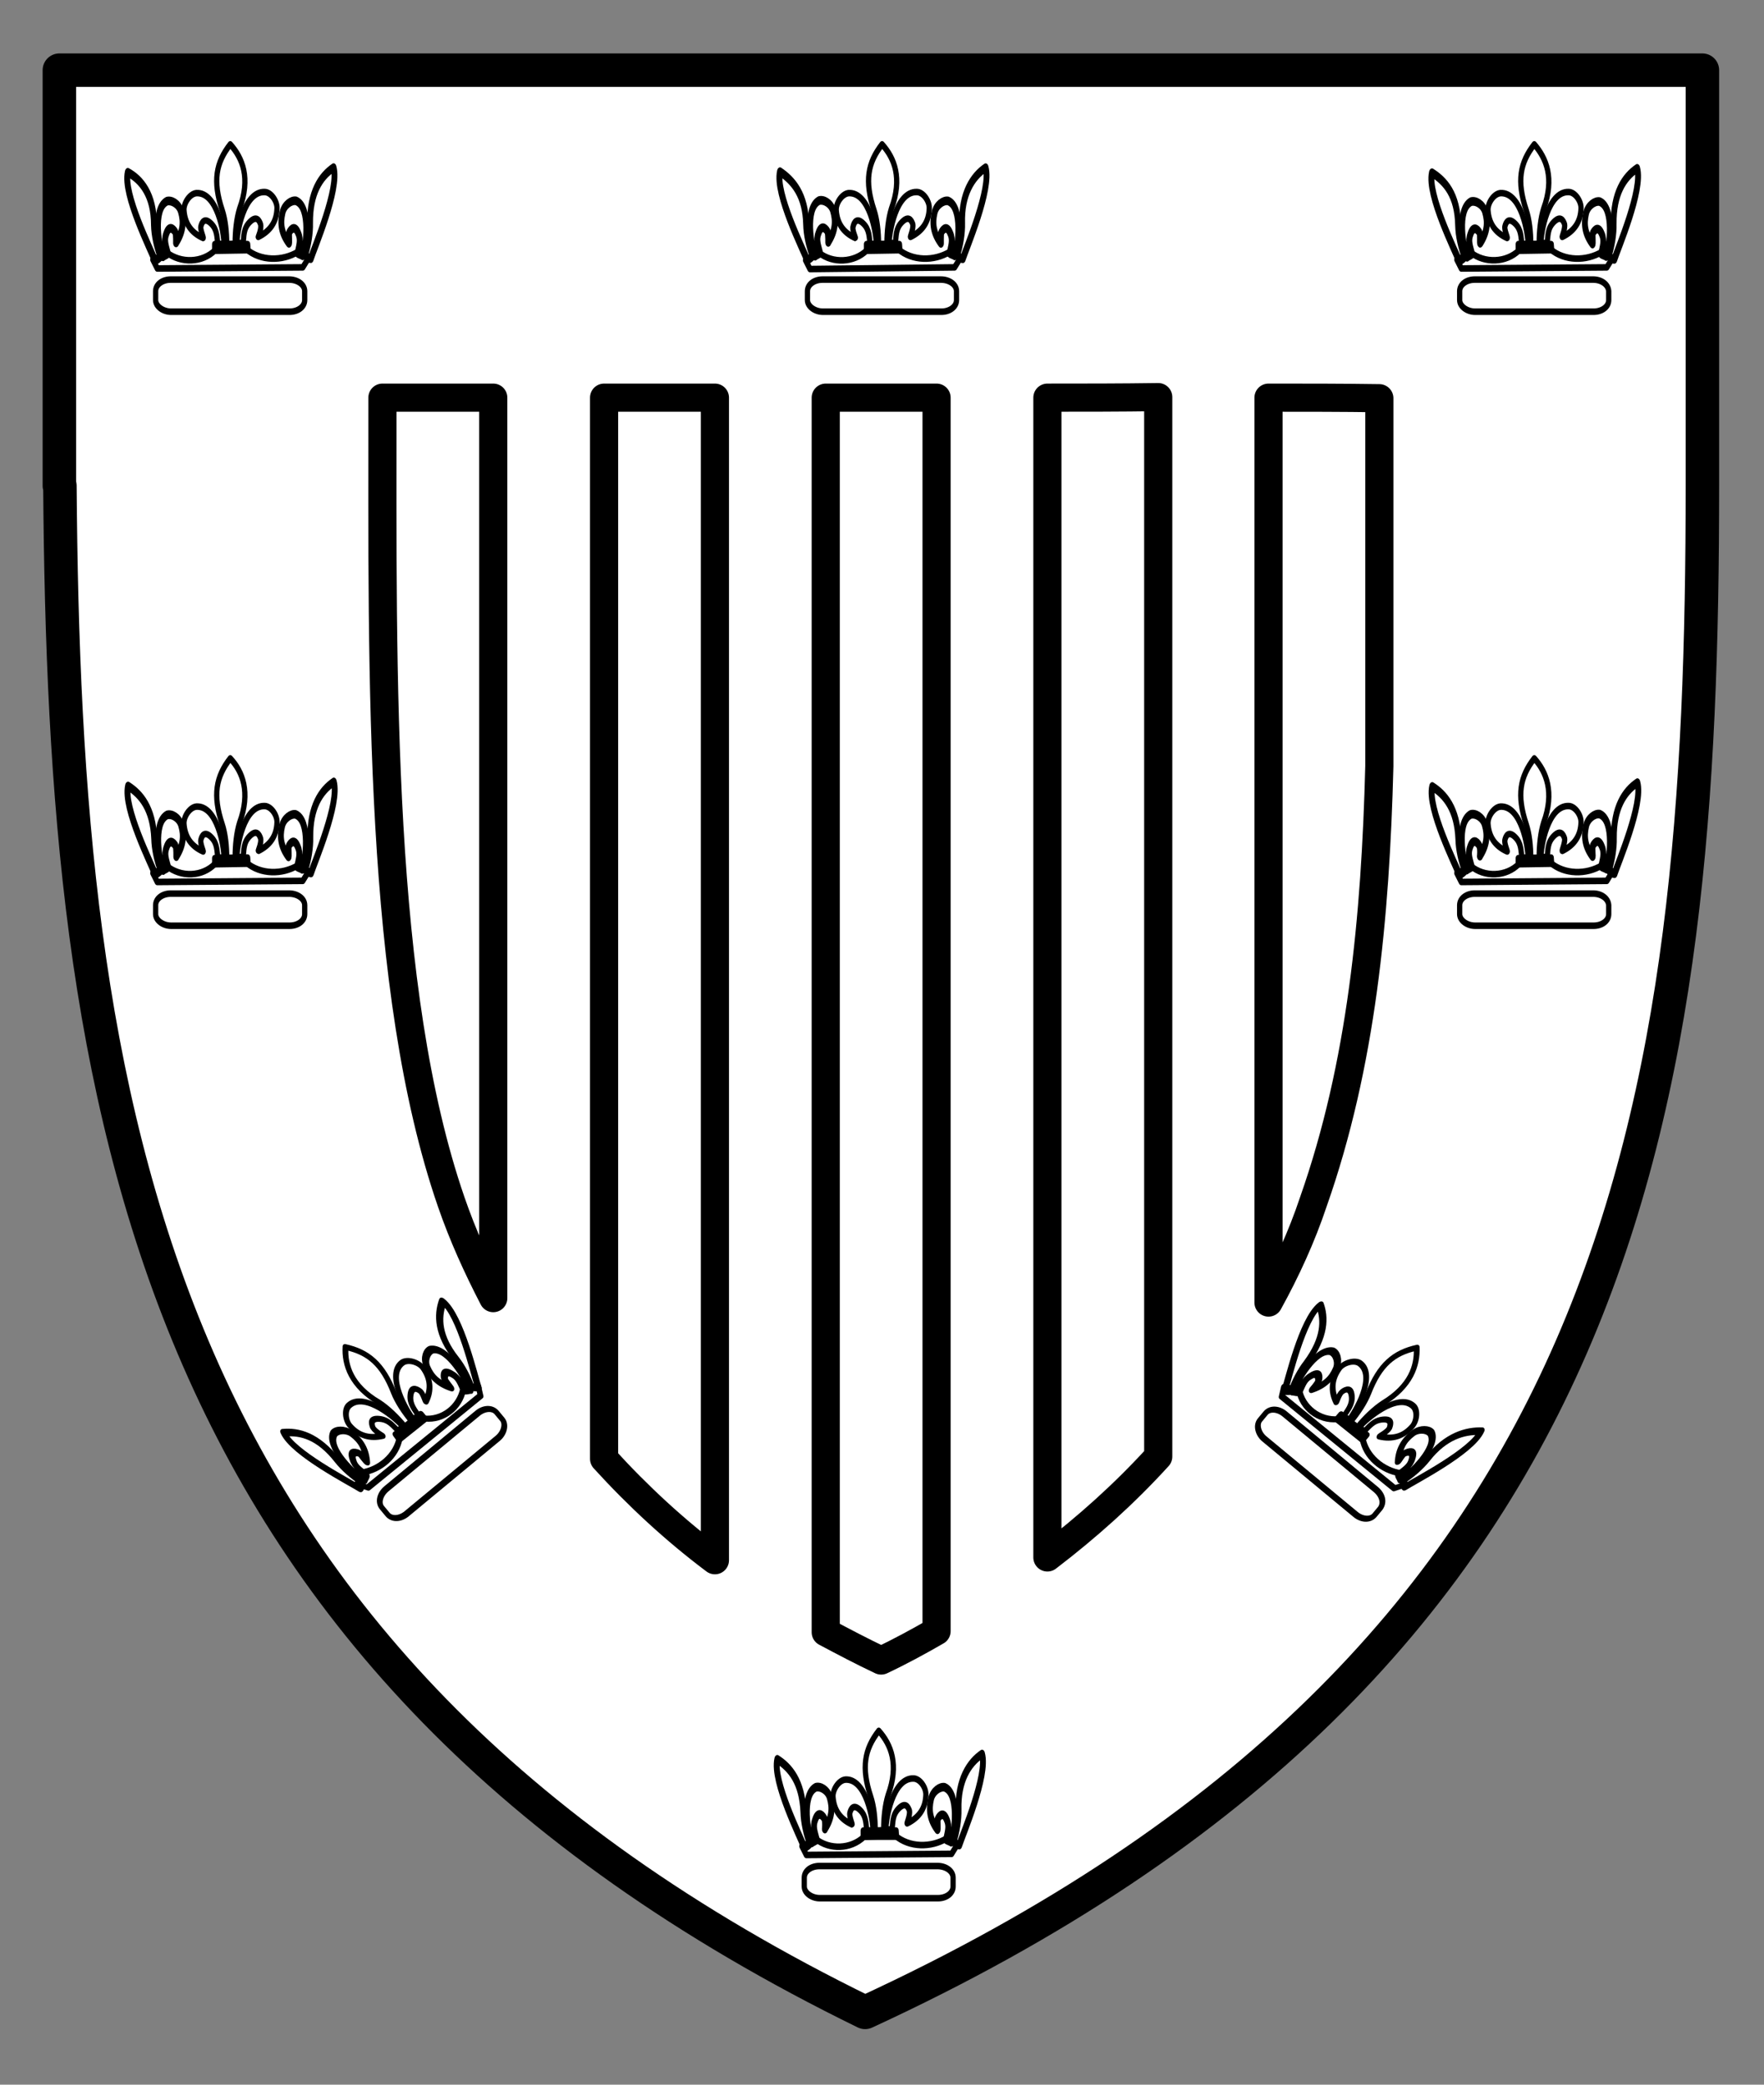 <?xml version="1.0" encoding="UTF-8" standalone="no"?>
<!DOCTYPE svg PUBLIC "-//W3C//DTD SVG 1.1//EN" "http://www.w3.org/Graphics/SVG/1.1/DTD/svg11.dtd">
<svg width="100%" height="100%" viewBox="0 0 297 351" version="1.1" xmlns="http://www.w3.org/2000/svg" xmlns:xlink="http://www.w3.org/1999/xlink" xml:space="preserve" xmlns:serif="http://www.serif.com/" style="fill-rule:evenodd;clip-rule:evenodd;stroke-linejoin:round;stroke-miterlimit:2;">
    <rect x="0" y="0" width="297" height="351" fill="#808080" stroke="none"/>
    <g transform="matrix(1,0,0,1,9.894,-11.814)">
        <g transform="matrix(0.933,0,0,0.933,0.007,23.628)">
            <path d="M296.6,0L0.1,0L0.1,75L0.2,75C1,185.9 15,286.7 145.5,350.5C283.9,286.7 296.6,185.9 296.6,75L296.6,0Z" style="fill:white;fill-rule:nonzero;stroke:black;stroke-width:6.04px;"/>
        </g>
        <g transform="matrix(0.933,0,0,0.933,0.007,23.628)">
            <g id="g1215" transform="matrix(0.803,0,0,1,-156.334,-302.109)">
                <path id="rect1216" d="M539.5,339.9L512.9,339.9C511,339.9 509.5,340.8 509.5,342L509.5,343.6C509.5,344.7 511.1,345.7 513,345.7L539.6,345.7C541.5,345.7 543,344.8 543,343.6L543,342C542.9,340.8 541.4,339.9 539.5,339.9Z" style="fill:none;fill-rule:nonzero;stroke:black;stroke-width:1.18px;"/>
                <g id="g1217" transform="matrix(1,0,0,1,-0.328,0)">
                    <path id="path1218" d="M520.5,332.4C517.7,331.4 516.4,329.7 516.2,327.4C516.1,326.1 517.5,324.4 519,324.3C523.7,324.1 525.2,331.6 525.2,333.5L523.8,333.5C523.6,332.3 523.7,330.9 522.3,329.8C520.8,328.6 520.2,329.6 520,330.3C519.8,330.9 520.7,332.4 520.5,332.4Z" style="fill:none;fill-rule:nonzero;stroke:black;stroke-width:1.18px;"/>
                    <path id="path1219" d="M532.9,332.2C535.7,331.1 537,329.4 537.1,327.1C537.2,325.8 535.8,324.1 534.3,324.1C529.6,324 528.1,331.5 528.1,333.3L529.5,333.3C529.7,332.1 529.5,330.7 531,329.5C532.5,328.3 533.1,329.2 533.4,329.9C533.6,330.8 532.7,332.3 532.9,332.2Z" style="fill:none;fill-rule:nonzero;stroke:black;stroke-width:1.18px;"/>
                    <path id="path1220" d="M526.6,315.5C523.4,318.8 522.6,322.1 524.8,327.4C525.5,329.1 525.8,331.3 525.8,333.5C526.1,333.5 527.4,333.5 527.7,333.4C527.7,331.2 528,328.9 528.7,327.1C531.2,321.6 529.3,318 526.6,315.5Z" style="fill:none;fill-rule:nonzero;stroke:black;stroke-width:1.18px;"/>
                    <path id="rect1221" d="M530.4,333.5L523,333.5L523,334.7L530.5,334.6L530.4,333.5Z" style="fill:none;fill-rule:nonzero;stroke:black;stroke-width:1.18px;"/>
                    <g id="g1222" transform="matrix(1.419,-1.509,1.267,1.683,-394.75,800.499)">
                        <path id="path1223" d="M493.5,164.9C494.7,164.8 495.3,164.3 495.6,163.4C495.8,162.8 495.4,162 494.9,161.7C493.2,161 491.7,163.9 491.6,164.7C491.7,164.7 492.1,164.9 492.2,164.9C492.4,164.4 492.5,163.8 493.1,163.6C493.8,163.3 494,163.8 494,164.2C494,164.4 493.4,164.9 493.5,164.9Z" style="fill:none;fill-rule:nonzero;stroke:black;stroke-width:0.7px;"/>
                        <path id="path1224" d="M493,156.9C491.4,157.8 490.9,163.4 490.7,164.3C490.8,164.4 491.3,164.5 491.4,164.5C491.6,163.6 492,162.7 492.5,162.1C494.1,160.2 493.7,158.4 493,156.9Z" style="fill:none;fill-rule:nonzero;stroke:black;stroke-width:0.7px;"/>
                    </g>
                    <g id="g1225" transform="matrix(-1.507,-1.376,-1.161,1.794,-209.621,794.098)">
                        <path id="path1226" d="M-188.2,-401.1C-187,-401.2 -186.4,-401.7 -186.1,-402.6C-185.9,-403.2 -186.3,-404 -186.8,-404.3C-188.5,-405 -190,-402.1 -190.1,-401.3C-190,-401.3 -189.6,-401.1 -189.5,-401.1C-189.3,-401.6 -189.2,-402.2 -188.6,-402.4C-187.9,-402.7 -187.7,-402.2 -187.7,-401.8C-187.8,-401.6 -188.3,-401.1 -188.2,-401.1Z" style="fill:none;fill-rule:nonzero;stroke:black;stroke-width:0.69px;"/>
                        <path id="path1227" d="M-188.7,-409.1C-190.3,-408.2 -190.8,-402.6 -191,-401.7C-190.9,-401.6 -190.4,-401.5 -190.3,-401.5C-190.1,-402.4 -189.7,-403.3 -189.2,-403.9C-187.7,-405.8 -187.9,-407.6 -188.7,-409.1Z" style="fill:none;fill-rule:nonzero;stroke:black;stroke-width:0.69px;"/>
                    </g>
                    <path id="path1228" d="M523.2,334.6L530.2,334.4C533.4,336.6 538.3,336.6 541.8,334.9C542.1,335.3 543.8,335.8 544.2,336L542.9,337.7L510.2,337.9L509.2,336.3C509.9,336.3 511.3,335.2 512.3,335C515.4,337 520.3,336.9 523.2,334.6Z" style="fill:none;fill-rule:nonzero;stroke:black;stroke-width:1.18px;"/>
                </g>
            </g>
            <g id="g1229" transform="matrix(0.803,0,0,1,-303.421,-302.109)">
                <path id="rect1230" d="M576.1,339.9L549.5,339.9C547.6,339.9 546.1,340.8 546.1,342L546.1,343.6C546.1,344.7 547.7,345.7 549.6,345.7L576.2,345.7C578.1,345.7 579.6,344.8 579.6,343.6L579.6,342C579.6,340.8 578,339.9 576.1,339.9Z" style="fill:none;fill-rule:nonzero;stroke:black;stroke-width:1.18px;"/>
                <g id="g1231" transform="matrix(1,0,0,1,-0.328,0)">
                    <path id="path1232" d="M557.2,332.4C554.4,331.4 553.1,329.7 552.9,327.4C552.8,326.1 554.2,324.4 555.7,324.3C560.4,324.1 561.9,331.6 561.9,333.5L560.5,333.5C560.3,332.3 560.4,330.9 559,329.8C557.5,328.6 556.9,329.6 556.7,330.3C556.4,330.9 557.3,332.4 557.2,332.4Z" style="fill:none;fill-rule:nonzero;stroke:black;stroke-width:1.18px;"/>
                    <path id="path1233" d="M569.6,332.2C572.4,331.1 573.7,329.4 573.8,327.1C573.9,325.8 572.5,324.1 571,324.1C566.3,324 564.8,331.5 564.8,333.3L566.2,333.3C566.4,332.1 566.2,330.7 567.7,329.5C569.2,328.3 569.8,329.2 570.1,329.9C570.3,330.8 569.4,332.3 569.6,332.2Z" style="fill:none;fill-rule:nonzero;stroke:black;stroke-width:1.18px;"/>
                    <path id="path1234" d="M563.2,315.5C560,318.8 559.2,322.1 561.4,327.4C562.1,329.1 562.4,331.3 562.4,333.5C562.7,333.5 564,333.5 564.3,333.4C564.3,331.2 564.6,328.9 565.3,327.1C567.8,321.6 566,318 563.2,315.5Z" style="fill:none;fill-rule:nonzero;stroke:black;stroke-width:1.18px;"/>
                    <path id="rect1235" d="M567.1,333.5L559.7,333.5L559.7,334.7L567.2,334.6L567.1,333.5Z" style="fill:none;fill-rule:nonzero;stroke:black;stroke-width:1.18px;"/>
                    <g id="g1236" transform="matrix(1.419,-1.509,1.267,1.683,-394.75,800.499)">
                        <path id="path1237" d="M507.9,177.7C509.1,177.6 509.7,177.1 510,176.2C510.2,175.6 509.8,174.8 509.3,174.5C507.6,173.8 506.1,176.7 506,177.5C506.1,177.5 506.5,177.7 506.6,177.7C506.8,177.2 506.9,176.6 507.5,176.4C508.2,176.1 508.4,176.6 508.4,177C508.3,177.3 507.8,177.8 507.9,177.7Z" style="fill:none;fill-rule:nonzero;stroke:black;stroke-width:0.7px;"/>
                        <path id="path1238" d="M507.4,169.7C505.8,170.6 505.3,176.2 505.1,177.1C505.2,177.2 505.7,177.3 505.8,177.3C506,176.4 506.4,175.5 506.9,174.9C508.4,173.1 508.1,171.3 507.4,169.7Z" style="fill:none;fill-rule:nonzero;stroke:black;stroke-width:0.7px;"/>
                    </g>
                    <g id="g1239" transform="matrix(-1.507,-1.376,-1.161,1.794,-209.621,794.098)">
                        <path id="path1240" d="M-203.5,-412.9C-202.3,-413 -201.7,-413.5 -201.4,-414.4C-201.2,-415 -201.6,-415.8 -202.1,-416.1C-203.8,-416.8 -205.3,-413.9 -205.4,-413.1C-205.3,-413.1 -204.9,-412.9 -204.8,-412.9C-204.6,-413.4 -204.5,-414 -203.9,-414.2C-203.2,-414.5 -203,-414 -203,-413.6C-203.1,-413.4 -203.5,-412.9 -203.5,-412.9Z" style="fill:none;fill-rule:nonzero;stroke:black;stroke-width:0.69px;"/>
                        <path id="path1241" d="M-204,-420.9C-205.6,-420 -206.1,-414.4 -206.3,-413.5C-206.2,-413.4 -205.7,-413.3 -205.6,-413.3C-205.4,-414.2 -205,-415.1 -204.5,-415.7C-203,-417.5 -203.2,-419.4 -204,-420.9Z" style="fill:none;fill-rule:nonzero;stroke:black;stroke-width:0.69px;"/>
                    </g>
                    <path id="path1242" d="M559.8,334.6L566.8,334.4C570,336.6 574.9,336.6 578.4,334.9C578.7,335.3 580.4,335.8 580.8,336L579.5,337.7L547,338L546,336.4C546.7,336.4 548.1,335.3 549.1,335.1C552.1,337 556.9,336.9 559.8,334.6Z" style="fill:none;fill-rule:nonzero;stroke:black;stroke-width:1.18px;"/>
                </g>
            </g>
            <g id="g1243" transform="matrix(0.803,0,0,1,-454.21,-302.109)">
                <path id="rect1244" d="M617.4,339.9L590.8,339.9C588.9,339.9 587.4,340.8 587.4,342L587.4,343.6C587.4,344.7 589,345.7 590.9,345.7L617.5,345.7C619.4,345.7 620.9,344.8 620.9,343.6L620.9,342C620.9,340.8 619.3,339.9 617.4,339.9Z" style="fill:none;fill-rule:nonzero;stroke:black;stroke-width:1.18px;"/>
                <g id="g1245" transform="matrix(1,0,0,1,-0.328,0)">
                    <path id="path1246" d="M598.4,332.4C595.6,331.4 594.3,329.7 594.1,327.4C594,326.1 595.4,324.4 596.9,324.3C601.6,324.1 603.1,331.6 603.1,333.5L601.7,333.5C601.5,332.3 601.6,330.9 600.2,329.8C598.7,328.6 598.1,329.6 597.9,330.3C597.7,330.9 598.6,332.4 598.4,332.4Z" style="fill:none;fill-rule:nonzero;stroke:black;stroke-width:1.18px;"/>
                    <path id="path1247" d="M610.8,332.2C613.6,331.1 614.9,329.4 615,327.1C615.1,325.8 613.7,324.1 612.2,324.1C607.5,324 606,331.5 606,333.3L607.4,333.3C607.6,332.1 607.4,330.7 608.9,329.5C610.4,328.3 611,329.2 611.3,329.9C611.6,330.8 610.7,332.3 610.8,332.2Z" style="fill:none;fill-rule:nonzero;stroke:black;stroke-width:1.18px;"/>
                    <path id="path1248" d="M604.5,315.5C601.3,318.8 600.5,322.1 602.7,327.4C603.4,329.1 603.7,331.3 603.7,333.5C604,333.5 605.3,333.5 605.6,333.4C605.6,331.2 605.9,328.9 606.6,327.1C609.1,321.6 607.3,318 604.5,315.5Z" style="fill:none;fill-rule:nonzero;stroke:black;stroke-width:1.18px;"/>
                    <path id="rect1249" d="M608.4,333.5L601,333.5L601,334.7L608.5,334.6L608.4,333.5Z" style="fill:none;fill-rule:nonzero;stroke:black;stroke-width:1.18px;"/>
                    <g id="g1250" transform="matrix(1.419,-1.509,1.267,1.683,-394.75,800.499)">
                        <path id="path1251" d="M524,192.2C525.2,192.1 525.8,191.6 526.1,190.7C526.3,190.1 525.9,189.3 525.4,189C523.7,188.3 522.2,191.2 522.1,192C522.2,192 522.6,192.2 522.7,192.2C522.9,191.7 523,191.1 523.6,190.9C524.3,190.6 524.5,191.1 524.5,191.5C524.5,191.7 523.9,192.3 524,192.2Z" style="fill:none;fill-rule:nonzero;stroke:black;stroke-width:0.7px;"/>
                        <path id="path1252" d="M523.5,184.2C521.9,185.1 521.4,190.7 521.2,191.6C521.3,191.7 521.8,191.8 521.9,191.8C522.1,190.9 522.5,190 523,189.4C524.6,187.6 524.3,185.7 523.5,184.2Z" style="fill:none;fill-rule:nonzero;stroke:black;stroke-width:0.7px;"/>
                    </g>
                    <g id="g1253" transform="matrix(-1.507,-1.376,-1.161,1.794,-209.621,794.098)">
                        <path id="path1254" d="M-220.7,-426.1C-219.5,-426.2 -218.9,-426.7 -218.6,-427.6C-218.4,-428.2 -218.8,-429 -219.3,-429.3C-221,-430 -222.5,-427.1 -222.6,-426.3C-222.5,-426.3 -222.1,-426.1 -222,-426.1C-221.8,-426.6 -221.7,-427.2 -221.1,-427.4C-220.4,-427.7 -220.2,-427.2 -220.2,-426.8C-220.3,-426.6 -220.8,-426.1 -220.7,-426.1Z" style="fill:none;fill-rule:nonzero;stroke:black;stroke-width:0.69px;"/>
                        <path id="path1255" d="M-221.2,-434.1C-222.8,-433.2 -223.3,-427.6 -223.5,-426.7C-223.4,-426.6 -222.9,-426.5 -222.8,-426.5C-222.6,-427.4 -222.2,-428.3 -221.7,-428.9C-220.2,-430.8 -220.4,-432.6 -221.2,-434.1Z" style="fill:none;fill-rule:nonzero;stroke:black;stroke-width:0.69px;"/>
                    </g>
                    <path id="path1256" d="M601.1,334.6L608.1,334.4C611.3,336.6 616.2,336.6 619.7,334.9C620,335.3 621.7,335.8 622.1,336L620.8,337.7L588.1,337.9L587.1,336.3C587.8,336.3 589.2,335.2 590.2,335C593.4,337 598.2,336.9 601.1,334.6Z" style="fill:none;fill-rule:nonzero;stroke:black;stroke-width:1.18px;"/>
                </g>
            </g>
        </g>
        <g id="g1285" transform="matrix(0.933,0,0,0.933,0.007,21.654)">
            <g id="g1201" transform="matrix(0.803,0,0,1,-156.334,-159.784)">
                <path id="rect1202" d="M539.5,310.5L512.9,310.5C511,310.5 509.5,311.4 509.5,312.6L509.5,314.2C509.5,315.3 511.1,316.3 513,316.3L539.6,316.3C541.5,316.3 543,315.4 543,314.2L543,312.6C542.9,311.4 541.4,310.5 539.5,310.5Z" style="fill:none;fill-rule:nonzero;stroke:black;stroke-width:1.18px;"/>
                <g id="g1203" transform="matrix(1,0,0,1,-0.328,0)">
                    <path id="path1204" d="M520.5,302.9C517.7,301.9 516.4,300.2 516.2,297.9C516.1,296.6 517.5,294.9 519,294.8C523.7,294.6 525.2,302.1 525.2,304L523.8,304C523.6,302.8 523.7,301.4 522.3,300.3C520.8,299.1 520.2,300.1 520,300.8C519.8,301.5 520.7,303 520.5,302.9Z" style="fill:none;fill-rule:nonzero;stroke:black;stroke-width:1.18px;"/>
                    <path id="path1205" d="M532.9,302.8C535.7,301.7 537,300 537.1,297.7C537.2,296.4 535.8,294.7 534.3,294.7C529.6,294.6 528.1,302.1 528.1,303.9L529.5,303.9C529.7,302.7 529.5,301.3 531,300.1C532.5,298.9 533.1,299.8 533.4,300.5C533.6,301.3 532.7,302.8 532.9,302.8Z" style="fill:none;fill-rule:nonzero;stroke:black;stroke-width:1.18px;"/>
                    <path id="path1206" d="M526.6,286.1C523.4,289.4 522.6,292.7 524.8,298C525.5,299.7 525.8,301.9 525.8,304.1C526.1,304.1 527.4,304.1 527.7,304C527.7,301.8 528,299.5 528.7,297.7C531.2,292.2 529.3,288.5 526.6,286.1Z" style="fill:none;fill-rule:nonzero;stroke:black;stroke-width:1.18px;"/>
                    <path id="rect1207" d="M530.4,304L523,304.1L523,305.2L530.5,305.1L530.4,304Z" style="fill:none;fill-rule:nonzero;stroke:black;stroke-width:1.18px;"/>
                    <g id="g1208" transform="matrix(1.419,-1.509,1.267,1.683,-394.75,800.499)">
                        <path id="path1209" d="M502.2,155.1C503.4,155 504,154.5 504.3,153.6C504.5,153 504.1,152.2 503.6,151.9C501.9,151.2 500.4,154.1 500.3,154.9C500.4,154.9 500.8,155.1 500.9,155.1C501.1,154.6 501.2,154 501.8,153.8C502.5,153.5 502.7,154 502.7,154.4C502.7,154.7 502.1,155.2 502.2,155.1Z" style="fill:none;fill-rule:nonzero;stroke:black;stroke-width:0.7px;"/>
                        <path id="path1210" d="M501.7,147.2C500.1,148.1 499.6,153.7 499.4,154.6C499.5,154.7 500,154.8 500.1,154.8C500.3,153.9 500.7,153 501.2,152.4C502.7,150.5 502.4,148.7 501.7,147.2Z" style="fill:none;fill-rule:nonzero;stroke:black;stroke-width:0.7px;"/>
                    </g>
                    <g id="g1211" transform="matrix(-1.507,-1.376,-1.161,1.794,-209.621,794.098)">
                        <path id="path1212" d="M-180.2,-411.5C-179,-411.6 -178.4,-412.1 -178.1,-413C-177.9,-413.6 -178.3,-414.4 -178.8,-414.7C-180.5,-415.4 -182,-412.5 -182.1,-411.7C-182,-411.7 -181.6,-411.5 -181.5,-411.5C-181.3,-412 -181.2,-412.6 -180.6,-412.8C-179.9,-413.1 -179.7,-412.6 -179.7,-412.2C-179.8,-411.9 -180.3,-411.5 -180.2,-411.5Z" style="fill:none;fill-rule:nonzero;stroke:black;stroke-width:0.69px;"/>
                        <path id="path1213" d="M-180.8,-419.4C-182.4,-418.5 -182.9,-412.9 -183.1,-412C-183,-411.9 -182.5,-411.8 -182.4,-411.8C-182.2,-412.7 -181.8,-413.6 -181.3,-414.2C-179.8,-416.1 -180,-417.9 -180.8,-419.4Z" style="fill:none;fill-rule:nonzero;stroke:black;stroke-width:0.69px;"/>
                    </g>
                    <path id="path1214" d="M523.2,305.1L530.2,304.9C533.4,307.1 538.3,307.1 541.8,305.4C542.1,305.8 543.8,306.3 544.2,306.5L542.9,308.2L510.2,308.4L509.2,306.8C509.9,306.8 511.3,305.7 512.3,305.5C515.4,307.6 520.3,307.5 523.2,305.1Z" style="fill:none;fill-rule:nonzero;stroke:black;stroke-width:1.18px;"/>
                </g>
            </g>
            <g id="g1257" transform="matrix(0.803,0,0,1,-454.21,-159.784)">
                <path id="rect1258" d="M617.4,310.5L590.8,310.5C588.9,310.5 587.4,311.4 587.4,312.6L587.4,314.2C587.4,315.3 589,316.3 590.9,316.3L617.5,316.3C619.4,316.3 620.9,315.4 620.9,314.2L620.9,312.6C620.9,311.4 619.3,310.5 617.4,310.5Z" style="fill:none;fill-rule:nonzero;stroke:black;stroke-width:1.18px;"/>
                <g id="g1259" transform="matrix(1,0,0,1,-0.328,0)">
                    <path id="path1260" d="M598.4,302.9C595.6,301.9 594.3,300.2 594.1,297.9C594,296.6 595.4,294.9 596.9,294.8C601.6,294.6 603.1,302.1 603.1,304L601.7,304C601.5,302.8 601.6,301.4 600.2,300.3C598.7,299.1 598.1,300.1 597.9,300.8C597.7,301.5 598.6,303 598.4,302.9Z" style="fill:none;fill-rule:nonzero;stroke:black;stroke-width:1.18px;"/>
                    <path id="path1261" d="M610.8,302.8C613.6,301.7 614.9,300 615,297.7C615.1,296.4 613.7,294.7 612.2,294.7C607.5,294.6 606,302.1 606,303.9L607.4,303.9C607.6,302.7 607.4,301.3 608.9,300.1C610.4,298.9 611,299.8 611.3,300.5C611.6,301.3 610.7,302.8 610.8,302.8Z" style="fill:none;fill-rule:nonzero;stroke:black;stroke-width:1.18px;"/>
                    <path id="path1262" d="M604.5,286.1C601.3,289.4 600.5,292.7 602.7,298C603.4,299.7 603.7,301.9 603.7,304.1C604,304.1 605.3,304.1 605.6,304C605.6,301.8 605.9,299.5 606.6,297.7C609.1,292.2 607.3,288.5 604.5,286.1Z" style="fill:none;fill-rule:nonzero;stroke:black;stroke-width:1.18px;"/>
                    <path id="rect1263" d="M608.4,304L601,304.1L601,305.2L608.5,305.1L608.4,304Z" style="fill:none;fill-rule:nonzero;stroke:black;stroke-width:1.18px;"/>
                    <g id="g1264" transform="matrix(1.419,-1.509,1.267,1.683,-394.75,800.499)">
                        <path id="path1265" d="M532.7,182.5C533.9,182.4 534.5,181.9 534.8,181C535,180.4 534.6,179.6 534.1,179.3C532.4,178.6 530.9,181.5 530.8,182.3C530.9,182.3 531.3,182.5 531.4,182.5C531.6,182 531.7,181.4 532.3,181.2C533,180.9 533.2,181.4 533.2,181.8C533.2,182 532.6,182.6 532.7,182.5Z" style="fill:none;fill-rule:nonzero;stroke:black;stroke-width:0.7px;"/>
                        <path id="path1266" d="M532.2,174.5C530.6,175.4 530.1,181 529.9,181.9C530,182 530.5,182.1 530.6,182.1C530.8,181.2 531.2,180.3 531.7,179.7C533.2,177.8 532.9,176 532.2,174.5Z" style="fill:none;fill-rule:nonzero;stroke:black;stroke-width:0.7px;"/>
                    </g>
                    <g id="g1267" transform="matrix(-1.507,-1.376,-1.161,1.794,-209.621,794.098)">
                        <path id="path1268" d="M-212.7,-436.4C-211.5,-436.5 -210.9,-437 -210.6,-437.9C-210.4,-438.5 -210.8,-439.3 -211.3,-439.6C-213,-440.3 -214.5,-437.4 -214.6,-436.6C-214.5,-436.6 -214.1,-436.4 -214,-436.4C-213.8,-436.9 -213.7,-437.5 -213.1,-437.7C-212.4,-438 -212.2,-437.5 -212.2,-437.1C-212.3,-436.9 -212.8,-436.4 -212.7,-436.4Z" style="fill:none;fill-rule:nonzero;stroke:black;stroke-width:0.69px;"/>
                        <path id="path1269" d="M-213.3,-444.4C-214.9,-443.5 -215.4,-437.9 -215.6,-437C-215.5,-436.9 -215,-436.8 -214.9,-436.8C-214.7,-437.7 -214.3,-438.6 -213.8,-439.2C-212.3,-441.1 -212.5,-442.9 -213.3,-444.4Z" style="fill:none;fill-rule:nonzero;stroke:black;stroke-width:0.69px;"/>
                    </g>
                    <path id="path1270" d="M601.1,305.1L608.1,304.9C611.3,307.1 616.2,307.1 619.7,305.4C620,305.8 621.7,306.3 622.1,306.5L620.8,308.2L588.1,308.4L587.1,306.8C587.8,306.8 589.2,305.7 590.2,305.5C593.4,307.6 598.2,307.5 601.1,305.1Z" style="fill:none;fill-rule:nonzero;stroke:black;stroke-width:1.18px;"/>
                </g>
            </g>
        </g>
        <g id="g1271" transform="matrix(0.748,0,0,0.933,-284.687,79.878)">
            <path id="rect1272" d="M578.4,263.8L551.8,263.8C549.9,263.8 548.4,264.7 548.4,265.9L548.4,267.5C548.4,268.6 550,269.6 551.9,269.6L578.5,269.6C580.4,269.6 581.9,268.7 581.9,267.5L581.9,265.9C581.9,264.7 580.3,263.8 578.4,263.8Z" style="fill:none;fill-rule:nonzero;stroke:black;stroke-width:1.18px;"/>
            <g id="g1273" transform="matrix(1,0,0,1,-0.328,0)">
                <path id="path1274" d="M559.5,256.3C556.7,255.3 555.4,253.6 555.2,251.3C555.1,250 556.5,248.3 558,248.2C562.7,248 564.2,255.5 564.2,257.4L562.8,257.4C562.6,256.2 562.7,254.8 561.3,253.7C559.8,252.5 559.2,253.5 559,254.2C558.8,254.8 559.6,256.3 559.5,256.3Z" style="fill:none;fill-rule:nonzero;stroke:black;stroke-width:1.18px;"/>
                <path id="path1275" d="M571.9,256.1C574.7,255 576,253.3 576.1,251C576.2,249.7 574.8,248 573.3,248C568.6,247.9 567.1,255.4 567.1,257.2L568.5,257.2C568.7,256 568.5,254.6 570,253.4C571.5,252.2 572.1,253.1 572.4,253.8C572.6,254.7 571.7,256.2 571.9,256.1Z" style="fill:none;fill-rule:nonzero;stroke:black;stroke-width:1.18px;"/>
                <path id="path1276" d="M565.5,239.4C562.3,242.7 561.5,246 563.7,251.3C564.4,253 564.7,255.2 564.7,257.4C565,257.4 566.3,257.4 566.6,257.3C566.6,255.1 566.9,252.8 567.6,251C570.1,245.5 568.3,241.9 565.5,239.4Z" style="fill:none;fill-rule:nonzero;stroke:black;stroke-width:1.18px;"/>
                <path id="rect1277" d="M569.4,257.4L562,257.4L562,258.5L569.5,258.5L569.4,257.4Z" style="fill:none;fill-rule:nonzero;stroke:black;stroke-width:1.18px;"/>
                <g id="g1278" transform="matrix(1.419,-1.509,1.267,1.683,-394.75,800.499)">
                    <path id="path1279" d="M531.2,153.4C532.4,153.3 533,152.8 533.3,151.9C533.5,151.3 533.1,150.5 532.6,150.2C530.9,149.5 529.4,152.4 529.3,153.2C529.4,153.2 529.8,153.4 529.9,153.4C530.1,152.9 530.2,152.3 530.8,152.1C531.5,151.8 531.7,152.3 531.7,152.7C531.7,153 531.1,153.5 531.2,153.4Z" style="fill:none;fill-rule:nonzero;stroke:black;stroke-width:0.7px;"/>
                    <path id="path1280" d="M530.7,145.5C529.1,146.4 528.6,152 528.4,152.9C528.5,153 529,153.1 529.1,153.1C529.3,152.2 529.7,151.3 530.2,150.7C531.7,148.8 531.4,147 530.7,145.5Z" style="fill:none;fill-rule:nonzero;stroke:black;stroke-width:0.7px;"/>
                </g>
                <g id="g1281" transform="matrix(-1.507,-1.376,-1.161,1.794,-209.621,794.098)">
                    <path id="path1282" d="M-183.9,-440.3C-182.7,-440.4 -182.1,-440.9 -181.8,-441.8C-181.6,-442.4 -182,-443.2 -182.5,-443.5C-184.2,-444.2 -185.7,-441.3 -185.8,-440.5C-185.7,-440.5 -185.3,-440.3 -185.2,-440.3C-185,-440.8 -184.9,-441.4 -184.3,-441.6C-183.6,-441.9 -183.4,-441.4 -183.4,-441C-183.5,-440.8 -184,-440.3 -183.9,-440.3Z" style="fill:none;fill-rule:nonzero;stroke:black;stroke-width:0.69px;"/>
                    <path id="path1283" d="M-184.4,-448.3C-186,-447.4 -186.5,-441.8 -186.7,-440.9C-186.6,-440.8 -186.1,-440.7 -186,-440.7C-185.8,-441.6 -185.4,-442.5 -184.9,-443.1C-183.4,-444.9 -183.6,-446.8 -184.4,-448.3Z" style="fill:none;fill-rule:nonzero;stroke:black;stroke-width:0.69px;"/>
                </g>
                <path id="path1284" d="M562.2,258.5L569.2,258.3C572.4,260.5 577.3,260.5 580.8,258.8C581.1,259.2 582.8,259.7 583.2,259.9L581.9,261.6L549.2,261.8L548.2,260.2C548.9,260.2 550.3,259.1 551.3,258.9C554.4,260.9 559.2,260.8 562.2,258.5Z" style="fill:none;fill-rule:nonzero;stroke:black;stroke-width:1.18px;"/>
            </g>
        </g>
        <g id="g1389" transform="matrix(0.933,0,0,0.933,-0.864,23.628)">
            <g id="g1314" transform="matrix(0.618,0.512,-0.638,0.77,7.728,223.157)">
                <path id="rect1315" d="M247.7,-121.9L221.1,-121.9C219.2,-121.9 217.7,-121 217.7,-119.8L217.7,-118.2C217.7,-117.1 219.3,-116.1 221.2,-116.1L247.8,-116.1C249.7,-116.1 251.2,-117 251.2,-118.2L251.2,-119.8C251.1,-121.1 249.6,-121.9 247.7,-121.9Z" style="fill:none;fill-rule:nonzero;stroke:black;stroke-width:1.18px;"/>
                <g id="g1316" transform="matrix(1,0,0,1,-0.328,0)">
                    <path id="path1317" d="M228.7,-129.5C225.9,-130.5 224.6,-132.2 224.4,-134.5C224.3,-135.8 225.7,-137.5 227.2,-137.6C231.9,-137.8 233.4,-130.3 233.4,-128.4L232,-128.4C231.8,-129.6 231.9,-131 230.5,-132.1C229,-133.3 228.4,-132.3 228.2,-131.6C228,-130.9 228.8,-129.4 228.7,-129.5Z" style="fill:none;fill-rule:nonzero;stroke:black;stroke-width:1.18px;"/>
                    <path id="path1318" d="M241.1,-129.7C243.9,-130.8 245.2,-132.5 245.3,-134.8C245.4,-136.1 244,-137.8 242.5,-137.8C237.8,-137.9 236.3,-130.4 236.3,-128.6L237.7,-128.6C237.9,-129.8 237.7,-131.2 239.2,-132.4C240.7,-133.6 241.3,-132.7 241.6,-132C241.8,-131.1 240.9,-129.6 241.1,-129.7Z" style="fill:none;fill-rule:nonzero;stroke:black;stroke-width:1.18px;"/>
                    <path id="path1319" d="M234.8,-146.3C231.6,-143 230.8,-139.7 233,-134.4C233.7,-132.7 234,-130.5 234,-128.3C234.3,-128.3 235.6,-128.3 235.9,-128.4C235.9,-130.6 236.2,-132.9 236.9,-134.7C239.3,-140.3 237.5,-143.9 234.8,-146.3Z" style="fill:none;fill-rule:nonzero;stroke:black;stroke-width:1.18px;"/>
                    <path id="rect1320" d="M238.7,-128.4L231.2,-128.3L231.2,-127.2L238.7,-127.3L238.7,-128.4Z" style="fill:none;fill-rule:nonzero;stroke:black;stroke-width:1.18px;"/>
                    <g id="g1321" transform="matrix(1.419,-1.509,1.267,1.683,-394.75,800.499)">
                        <path id="path1322" d="M515.4,-89.9C516.6,-90 517.2,-90.5 517.5,-91.4C517.7,-92 517.3,-92.8 516.8,-93.1C515.1,-93.8 513.6,-90.9 513.5,-90.1C513.6,-90.1 514,-89.9 514.1,-89.9C514.3,-90.4 514.4,-91 515,-91.2C515.7,-91.5 515.9,-91 515.9,-90.6C515.8,-90.3 515.4,-89.9 515.4,-89.9Z" style="fill:none;fill-rule:nonzero;stroke:black;stroke-width:0.7px;"/>
                        <path id="path1323" d="M514.9,-97.8C513.3,-96.9 512.8,-91.3 512.6,-90.4C512.7,-90.3 513.2,-90.2 513.3,-90.2C513.5,-91.1 513.9,-92 514.4,-92.6C515.9,-94.6 515.6,-96.4 514.9,-97.8Z" style="fill:none;fill-rule:nonzero;stroke:black;stroke-width:0.7px;"/>
                    </g>
                    <g id="g1324" transform="matrix(-1.507,-1.376,-1.161,1.794,-209.621,794.098)">
                        <path id="path1325" d="M58.2,-469.6C59.4,-469.7 60,-470.2 60.3,-471.1C60.5,-471.7 60.1,-472.5 59.6,-472.8C57.9,-473.5 56.4,-470.6 56.3,-469.8C56.4,-469.8 56.8,-469.6 56.9,-469.6C57.1,-470.1 57.2,-470.7 57.8,-470.9C58.5,-471.2 58.7,-470.7 58.7,-470.3C58.7,-470 58.1,-469.6 58.2,-469.6Z" style="fill:none;fill-rule:nonzero;stroke:black;stroke-width:0.69px;"/>
                        <path id="path1326" d="M57.7,-477.6C56.1,-476.7 55.6,-471.1 55.4,-470.2C55.5,-470.1 56,-470 56.1,-470C56.3,-470.9 56.7,-471.8 57.2,-472.4C58.7,-474.2 58.4,-476.1 57.7,-477.6Z" style="fill:none;fill-rule:nonzero;stroke:black;stroke-width:0.69px;"/>
                    </g>
                    <path id="path1327" d="M231.4,-127.3L238.4,-127.5C241.6,-125.3 246.5,-125.3 250,-127C250.3,-126.6 252,-126.1 252.4,-125.9L251.1,-124.2L218.4,-124L217.4,-125.6C218.1,-125.6 219.5,-126.7 220.5,-126.9C223.6,-124.8 228.4,-124.9 231.4,-127.3Z" style="fill:none;fill-rule:nonzero;stroke:black;stroke-width:1.18px;"/>
                </g>
            </g>
            <g id="g1328" transform="matrix(-0.618,0.512,0.638,0.77,-1121.62,223.157)">
                <path id="rect1329" d="M-1107.7,779.2L-1134.3,779.2C-1136.2,779.2 -1137.7,780.1 -1137.7,781.3L-1137.7,782.9C-1137.7,784 -1136.1,785 -1134.2,785L-1107.6,785C-1105.7,785 -1104.2,784.1 -1104.2,782.9L-1104.2,781.3C-1104.2,780.1 -1105.8,779.2 -1107.7,779.2Z" style="fill:none;fill-rule:nonzero;stroke:black;stroke-width:1.18px;"/>
                <g id="g1330" transform="matrix(1,0,0,1,-0.328,0)">
                    <path id="path1331" d="M-1126.7,771.6C-1129.5,770.6 -1130.8,768.9 -1131,766.6C-1131.1,765.3 -1129.7,763.6 -1128.2,763.5C-1123.5,763.3 -1122,770.8 -1122,772.7L-1123.4,772.7C-1123.6,771.5 -1123.5,770.1 -1124.9,769C-1126.4,767.8 -1127,768.8 -1127.2,769.5C-1127.4,770.2 -1126.5,771.7 -1126.7,771.6Z" style="fill:none;fill-rule:nonzero;stroke:black;stroke-width:1.18px;"/>
                    <path id="path1332" d="M-1114.3,771.4C-1111.5,770.3 -1110.2,768.6 -1110.1,766.3C-1110,765 -1111.4,763.3 -1112.9,763.3C-1117.6,763.2 -1119.1,770.7 -1119.1,772.5L-1117.7,772.5C-1117.5,771.3 -1117.7,769.9 -1116.2,768.7C-1114.7,767.5 -1114.1,768.4 -1113.8,769.1C-1113.6,770 -1114.4,771.5 -1114.3,771.4Z" style="fill:none;fill-rule:nonzero;stroke:black;stroke-width:1.18px;"/>
                    <path id="path1333" d="M-1120.6,754.8C-1123.8,758.1 -1124.6,761.4 -1122.4,766.7C-1121.7,768.4 -1121.4,770.6 -1121.4,772.8C-1121.1,772.8 -1119.8,772.8 -1119.5,772.7C-1119.5,770.5 -1119.2,768.2 -1118.5,766.4C-1116,760.9 -1117.8,757.2 -1120.6,754.8Z" style="fill:none;fill-rule:nonzero;stroke:black;stroke-width:1.18px;"/>
                    <path id="rect1334" d="M-1116.7,772.7L-1124.1,772.8L-1124.1,773.9L-1116.6,773.8L-1116.7,772.7Z" style="fill:none;fill-rule:nonzero;stroke:black;stroke-width:1.18px;"/>
                    <g id="g1335" transform="matrix(1.419,-1.509,1.267,1.683,-394.75,800.499)">
                        <path id="path1336" d="M-280.7,-268.3C-279.5,-268.4 -278.9,-268.9 -278.6,-269.8C-278.4,-270.4 -278.8,-271.2 -279.3,-271.5C-281,-272.2 -282.5,-269.3 -282.6,-268.5C-282.5,-268.5 -282.1,-268.3 -282,-268.3C-281.8,-268.8 -281.7,-269.4 -281.1,-269.6C-280.4,-269.9 -280.2,-269.4 -280.2,-269C-280.3,-268.8 -280.7,-268.3 -280.7,-268.3Z" style="fill:none;fill-rule:nonzero;stroke:black;stroke-width:0.7px;"/>
                        <path id="path1337" d="M-281.2,-276.4C-282.8,-275.5 -283.3,-269.9 -283.5,-269C-283.4,-268.9 -282.9,-268.8 -282.8,-268.8C-282.6,-269.7 -282.2,-270.6 -281.7,-271.2C-280.2,-273 -280.4,-274.8 -281.2,-276.4Z" style="fill:none;fill-rule:nonzero;stroke:black;stroke-width:0.7px;"/>
                    </g>
                    <g id="g1338" transform="matrix(-1.507,-1.376,-1.161,1.794,-209.621,794.098)">
                        <path id="path1339" d="M380.3,280C381.5,279.9 382.1,279.4 382.4,278.5C382.6,277.9 382.2,277.1 381.7,276.8C380,276.1 378.5,279 378.4,279.8C378.5,279.8 378.9,280 379,280C379.2,279.5 379.3,278.9 379.9,278.7C380.6,278.4 380.8,278.9 380.8,279.3C380.7,279.5 380.2,280 380.3,280Z" style="fill:none;fill-rule:nonzero;stroke:black;stroke-width:0.69px;"/>
                        <path id="path1340" d="M379.7,272C378.1,272.9 377.6,278.5 377.4,279.4C377.5,279.5 378,279.6 378.1,279.6C378.3,278.7 378.7,277.8 379.2,277.2C380.8,275.3 380.5,273.5 379.7,272Z" style="fill:none;fill-rule:nonzero;stroke:black;stroke-width:0.69px;"/>
                    </g>
                    <path id="path1341" d="M-1124,773.8L-1117,773.6C-1113.8,775.8 -1108.9,775.8 -1105.4,774.1C-1105.1,774.5 -1103.4,775 -1103,775.2L-1104.3,776.9L-1137,777.1L-1138,775.5C-1137.3,775.5 -1135.9,774.4 -1134.9,774.2C-1131.7,776.3 -1126.9,776.2 -1124,773.8Z" style="fill:none;fill-rule:nonzero;stroke:black;stroke-width:1.18px;"/>
                </g>
            </g>
        </g>
        <g id="path1129" transform="matrix(0.933,0,0,0.933,0.007,23.628)">
            <path d="M58.4,59.1C58.4,110.1 57.6,165.9 70.8,204.2C72.9,210.3 75.5,216 78.4,221.6L78.4,59.1L58.4,59.1ZM98.4,59.1L98.4,250.6C104.5,257.3 111.2,263.5 118.4,268.9L118.4,59.1L98.4,59.1ZM138.4,59.1L138.4,281.9C141.6,283.6 145,285.4 148.4,287C151.8,285.4 155.1,283.6 158.4,281.7L158.4,59.1L138.4,59.1ZM178.4,59.1L178.4,268.4C185.6,262.9 192.3,256.9 198.4,250.2L198.4,59C191.6,59.1 185,59.1 178.4,59.1ZM218.3,59.1L218.3,222.4C221.5,216.6 224.3,210.5 226.4,204.2C235.1,179.5 237.6,152.9 238.3,125.6L238.3,59.2C231.7,59.1 225,59.1 218.3,59.1Z" style="fill:white;fill-rule:nonzero;stroke:black;stroke-width:5.08px;"/>
        </g>
    </g>
</svg>
